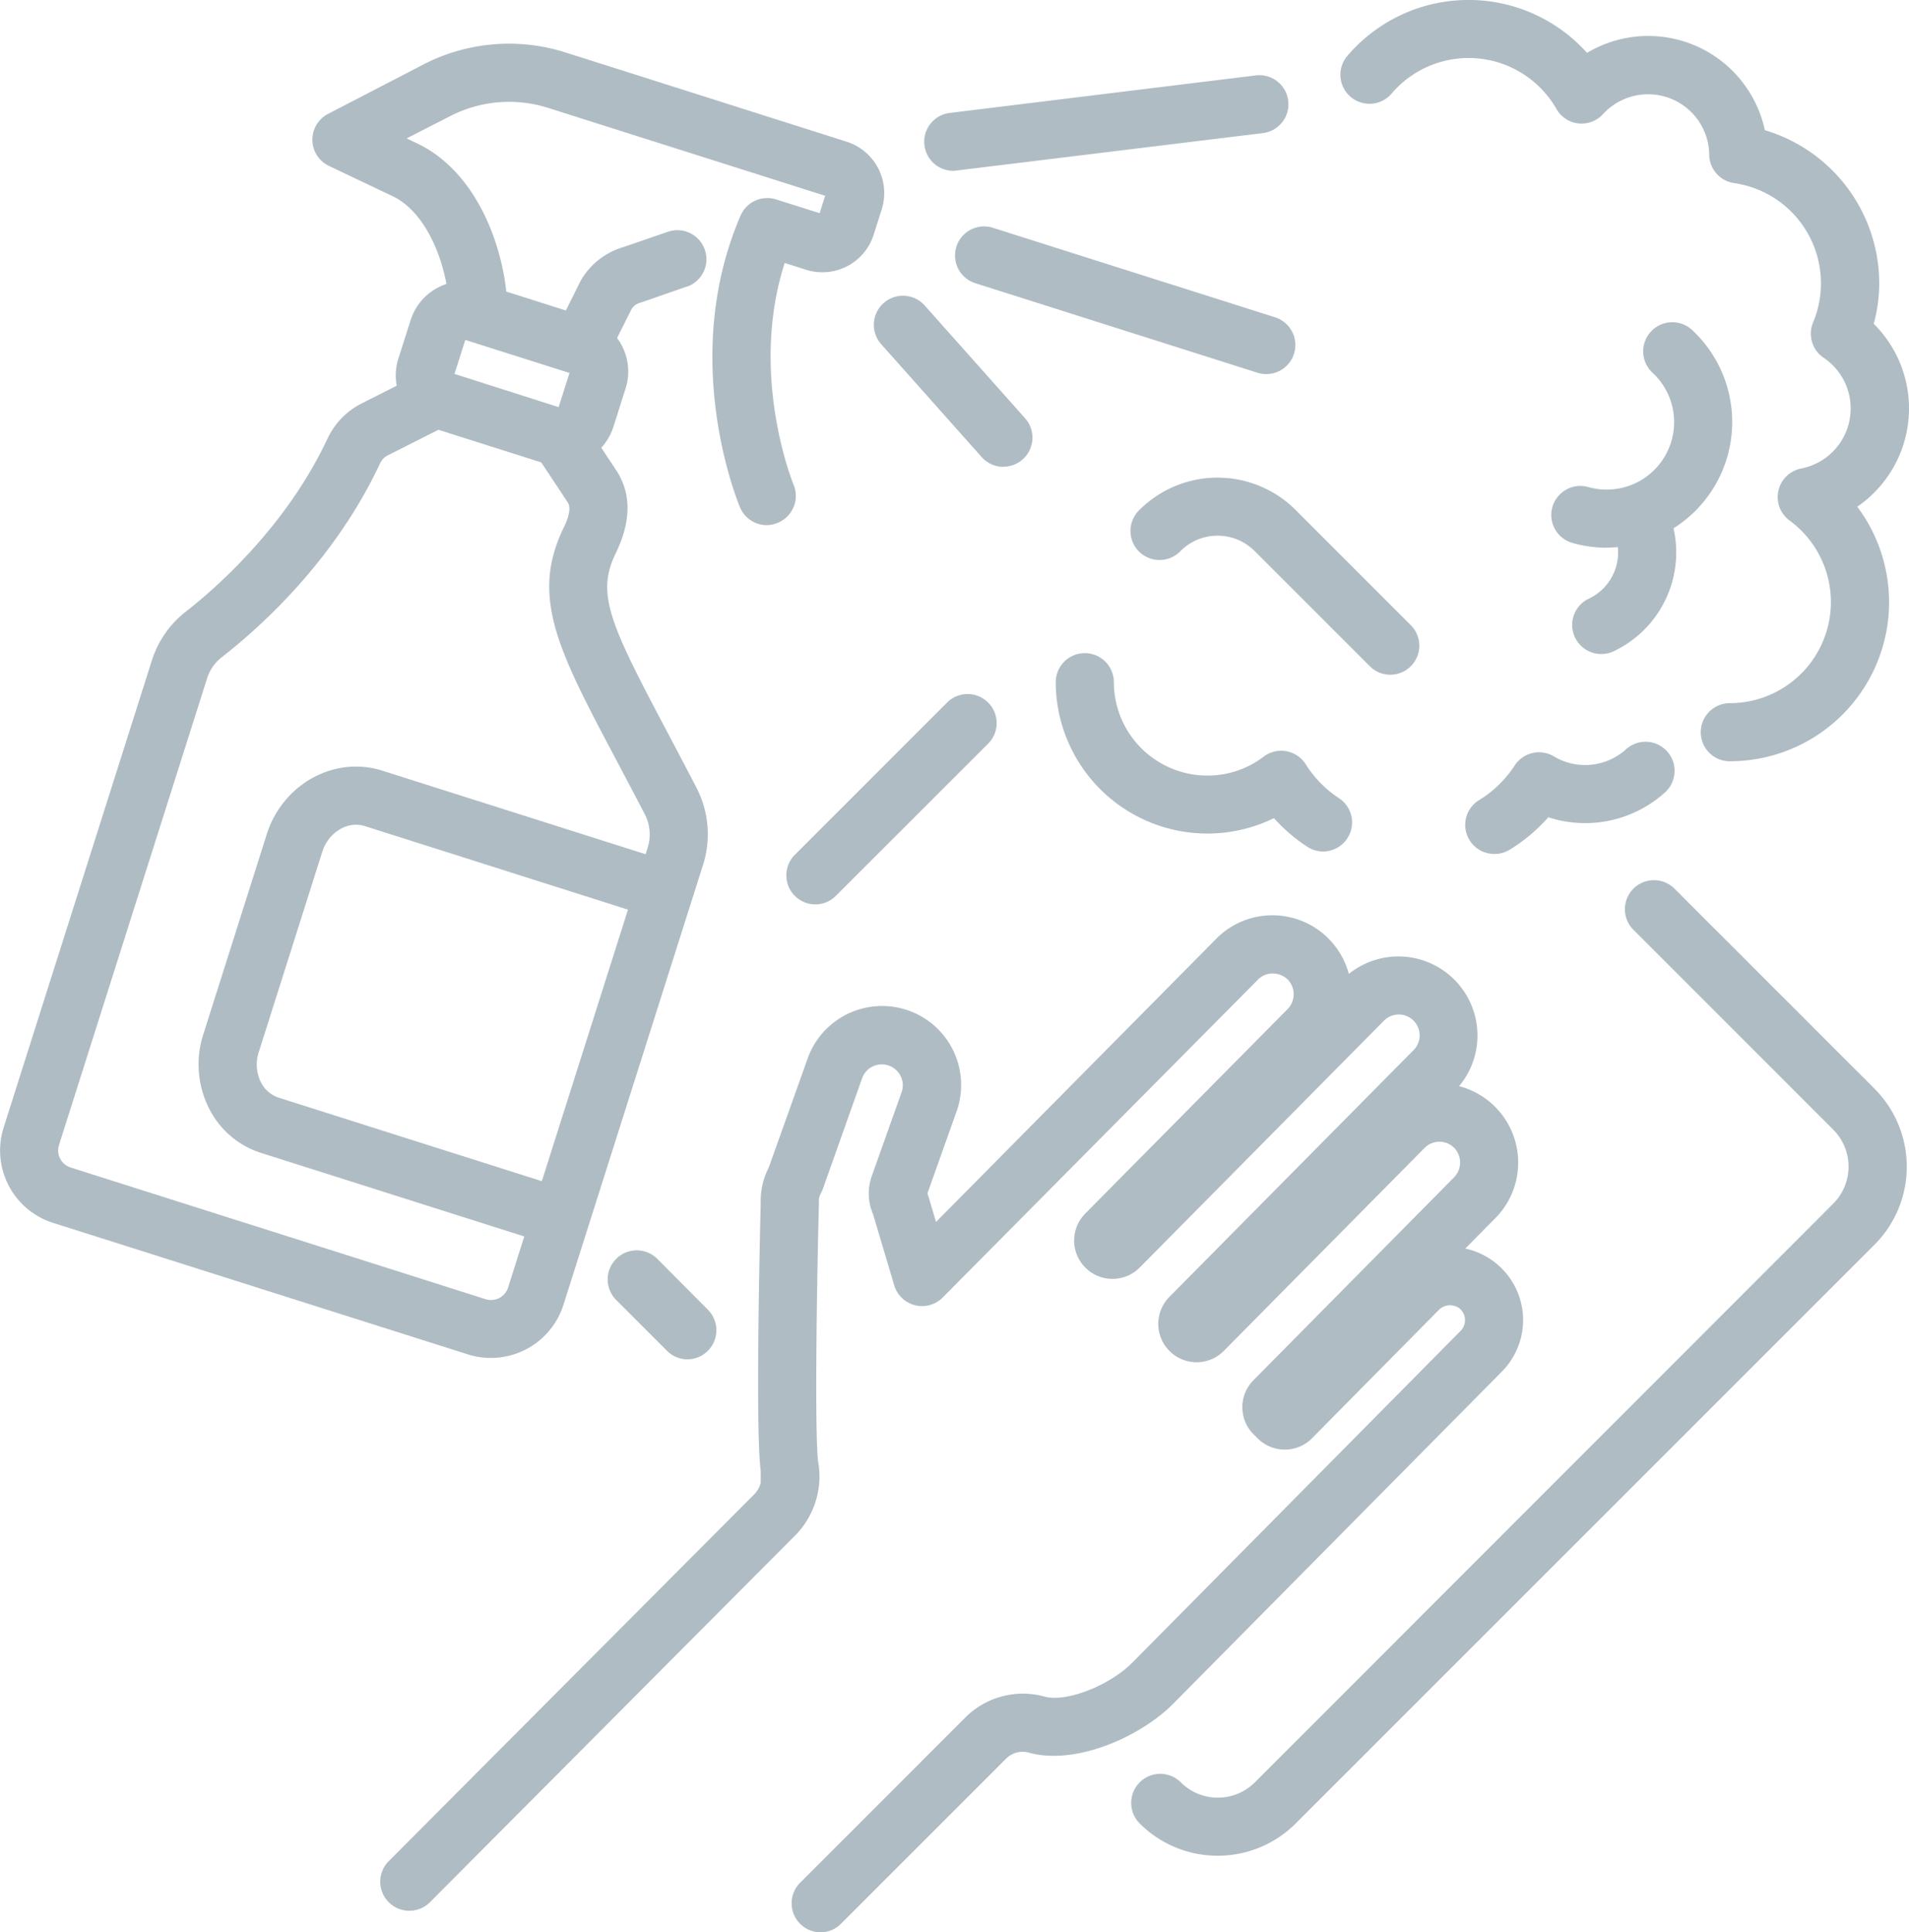 <?xml version="1.0" encoding="UTF-8"?>
<svg xmlns="http://www.w3.org/2000/svg" id="Layer_1" data-name="Layer 1" viewBox="0 0 541.32 547.92">
  <defs>
    <style>.cls-1{opacity:0.5;}.cls-2{fill:#5f7a89;}</style>
  </defs>
  <g class="cls-1">
    <path class="cls-2" d="M644.66,661.17a8.24,8.24,0,0,1-5.82-14.06l46.77-46.78a23.11,23.11,0,0,1,22.57-6c6.07,1.69,18.38-3.09,24.87-9.64l93.12-94.1a4.33,4.33,0,0,0-.1-6.11l-.26-.23a4.48,4.48,0,0,0-5.93.52L784,521.07a10.75,10.75,0,0,1-7.67,3.22h-.05a10.78,10.78,0,0,1-7.64-3.14L767.46,520a10.88,10.88,0,0,1-.07-15.38l56.89-57.53a6,6,0,0,0,0-8.39,5.91,5.91,0,0,0-4.17-1.7h0a5.91,5.91,0,0,0-4.18,1.74L759,496.29a10.82,10.82,0,0,1-7.67,3.23h-.06A10.87,10.87,0,0,1,743.55,481l69.26-70a5.92,5.92,0,0,0-4.21-10.08h0a5.94,5.94,0,0,0-4.19,1.74l-69.26,70a10.87,10.87,0,1,1-15.46-15.29h0l57.4-58a6,6,0,0,0,0-8.39,6.14,6.14,0,0,0-4.2-1.69A5.82,5.82,0,0,0,768.7,391l-89.42,90.16a8.24,8.24,0,0,1-13.75-3.44l-6-20.16a14.79,14.79,0,0,1-.38-10.79l8.39-23.59a5.94,5.94,0,1,0-11.18-4h0L645.28,450.4a8.23,8.23,0,0,1-.56,1.25,4.12,4.12,0,0,0-.55,2.27q0,.31,0,.63c-.81,31.8-1.09,67.62-.18,73.42a4.48,4.48,0,0,0,.11.62,23.83,23.83,0,0,1-6.62,20L534,652.51a8.25,8.25,0,1,1-11.7-11.63h0L625.81,537a7.15,7.15,0,0,0,1.86-3.3v-3.39c-1.51-11.62-.28-64.36,0-75.86a20.6,20.6,0,0,1,2.26-10.1l10.93-30.61a22.41,22.41,0,0,1,42.46,14.36c-.08.22-.15.43-.23.64l-8.15,22.91c.09.22.16.44.23.66l2.21,7.43,79.48-80.31a22.3,22.3,0,0,1,15.81-6.64h.12a22.41,22.41,0,0,1,21.65,16.62,22.42,22.42,0,0,1,31.27,31.83A22.4,22.4,0,0,1,836,458.65l-8.54,8.64a20.74,20.74,0,0,1,10.36,34.9l-93.12,94.1c-9.45,9.55-27.82,17.59-41,13.93a6.63,6.63,0,0,0-6.47,1.72l-46.81,46.81A8.2,8.2,0,0,1,644.66,661.17Z" transform="translate(-411.96 -113.26)"></path>
    <path class="cls-2" d="M757.28,639.45a31.18,31.18,0,0,1-22.14-9.15,8.24,8.24,0,1,1,11.65-11.66,14.85,14.85,0,0,0,21,0l164-164.08a14.85,14.85,0,0,0,0-21L875,376.76a8.24,8.24,0,0,1,11.65-11.65l56.83,56.83a31.3,31.3,0,0,1,0,44.27h0L779.37,630.3A31.2,31.2,0,0,1,757.28,639.45Z" transform="translate(-411.96 -113.26)"></path>
    <path class="cls-2" d="M806.21,304.58a8.16,8.16,0,0,1-5.82-2.41L767.72,269.5a14.85,14.85,0,0,0-21,0,8.24,8.24,0,0,1-11.92-11.38l.27-.27a31.33,31.33,0,0,1,44.27,0L812,290.52a8.23,8.23,0,0,1-5.83,14.06Z" transform="translate(-411.96 -113.26)"></path>
    <path class="cls-2" d="M643.17,369.7a8.24,8.24,0,0,1-5.82-14.07l43.3-43.3A8.24,8.24,0,0,1,692.28,324L649,367.26A8.21,8.21,0,0,1,643.17,369.7Z" transform="translate(-411.96 -113.26)"></path>
    <path class="cls-2" d="M606.93,498.7a8.19,8.19,0,0,1-5.82-2.42l-14.42-14.41a8.24,8.24,0,1,1,11.66-11.66h0l14.41,14.49a8.25,8.25,0,0,1-5.83,14Z" transform="translate(-411.96 -113.26)"></path>
    <path class="cls-2" d="M629.41,262.16a8.21,8.21,0,0,1-7.59-5c-.72-1.7-17.4-42.2.15-82.79a8.24,8.24,0,0,1,10-4.58l12.41,3.91,1.56-4.93-78.5-24.9a36.56,36.56,0,0,0-28,2.4l-12.16,6.23,3,1.44c15.33,7.27,23.45,25.78,25.25,42l16.89,5.36,4.1-8.25.33-.59a20.69,20.69,0,0,1,12-9.18L601.29,179a8.24,8.24,0,0,1,5.49,15.54l-.12,0L594,198.94l-.52.16a4.3,4.3,0,0,0-2.38,1.69L584,215a8.23,8.23,0,0,1-9.86,4.18l-29-9.2a8.23,8.23,0,0,1-5.75-7.74c-.08-12.5-5.82-28.5-16.14-33.37l-18-8.56a8.24,8.24,0,0,1-.26-14.76l26.82-13.9a52.92,52.92,0,0,1,40.62-3.48l79.62,25.27A15.3,15.3,0,0,1,662,172.57l-2.3,7.24a15.27,15.27,0,0,1-19.17,9.94l-6.06-1.93c-10.21,31.71,2.38,62.58,2.52,62.88a8.24,8.24,0,0,1-4.42,10.77A8.12,8.12,0,0,1,629.41,262.16Z" transform="translate(-411.96 -113.26)"></path>
    <path class="cls-2" d="M570.81,245.31a15.67,15.67,0,0,1-4.76-.74l-30.88-9.8h0A15.8,15.8,0,0,1,524.9,215l3.51-11a15.79,15.79,0,0,1,19.81-10.26l30.88,9.8a15.8,15.8,0,0,1,10.27,19.81l-3.51,11.05A15.8,15.8,0,0,1,570.81,245.31Zm.23-16.45Zm-30.21-9.58,29.54,9.42,3.08-9.71-29.54-9.37Z" transform="translate(-411.96 -113.26)"></path>
    <path class="cls-2" d="M551.16,498.3a21.36,21.36,0,0,1-6.5-1L427,460a21.53,21.53,0,0,1-14-27.05h0l42-132.35a28.49,28.49,0,0,1,9.66-13.92c8.16-6.37,28.42-23.91,40.19-49.1a21.3,21.3,0,0,1,9.67-9.93l17.28-8.72a8.24,8.24,0,0,1,7.43,14.71l-17.28,8.72a4.75,4.75,0,0,0-2.17,2.19c-12.8,27.41-33.67,46.3-45,55.12a12.15,12.15,0,0,0-4.09,5.92l-42,132.34a5.07,5.07,0,0,0,3.29,6.37l117.68,37.34a5.07,5.07,0,0,0,6.37-3.29h0l39.6-124.8a12.41,12.41,0,0,0-.86-9.46c-3-5.79-5.83-11.14-8.33-15.86-16.14-30.46-24.14-45.72-14.7-65.22,1.7-3.49,2.11-5.94,1.22-7.29L563.87,242a8.24,8.24,0,0,1,13.74-9.11l9.07,13.69c4.34,6.56,4.29,14.5-.14,23.6-5.6,11.5-1.63,19.92,14.45,50.3,2.51,4.75,5.36,10.14,8.39,16a28.65,28.65,0,0,1,1.94,22l-39.6,124.8A21.59,21.59,0,0,1,551.16,498.3Z" transform="translate(-411.96 -113.26)"></path>
    <path class="cls-2" d="M570,466.41a8.15,8.15,0,0,1-2.5-.38L486,440.18a25,25,0,0,1-15.11-13.35,27.69,27.69,0,0,1-1.28-20.28l18-56.76c4.52-14.25,19.23-22.33,32.79-18l81.45,25.85a8.24,8.24,0,0,1-5,15.71L515.43,347.5c-4.89-1.55-10.32,1.73-12.09,7.31l-18,56.76a11.26,11.26,0,0,0,.46,8.25,8.66,8.66,0,0,0,5.21,4.69l81.45,25.85A8.24,8.24,0,0,1,570,466.45Z" transform="translate(-411.96 -113.26)"></path>
    <path class="cls-2" d="M771,219.33a7.77,7.77,0,0,1-2.49-.39l-80-25.38a8.24,8.24,0,1,1,5-15.71l80,25.38a8.24,8.24,0,0,1-2.49,16.1Z" transform="translate(-411.96 -113.26)"></path>
    <path class="cls-2" d="M682.28,161.7a8.24,8.24,0,0,1-1-16.42l86.79-10.64a8.24,8.24,0,1,1,2,16.36l-86.79,10.6A6.78,6.78,0,0,1,682.28,161.7Z" transform="translate(-411.96 -113.26)"></path>
    <path class="cls-2" d="M696.49,245.63a8.25,8.25,0,0,1-6.16-2.76l-28.48-32a8.25,8.25,0,0,1,12.31-11l28.48,32a8.25,8.25,0,0,1-6.15,13.73Z" transform="translate(-411.96 -113.26)"></path>
    <path class="cls-2" d="M902.47,329.12a8.24,8.24,0,0,1,0-16.48,28.67,28.67,0,0,0,16.93-51.8,8.25,8.25,0,0,1,3.33-14.74,17.34,17.34,0,0,0,6.35-31.4,8.21,8.21,0,0,1-3-10,28.72,28.72,0,0,0-22.36-39.52,8.24,8.24,0,0,1-7.09-8.06,17.33,17.33,0,0,0-30.15-11.46,8.22,8.22,0,0,1-11.63.45,8.41,8.41,0,0,1-1.57-2,28.69,28.69,0,0,0-46.79-4.23,8.24,8.24,0,0,1-12.59-10.63,45.14,45.14,0,0,1,63.6-5.35,46,46,0,0,1,4.48,4.35,33.82,33.82,0,0,1,50.42,21.92,45.39,45.39,0,0,1,32.44,43.32,44.82,44.82,0,0,1-1.56,11.58,33.79,33.79,0,0,1,.2,47.8,33.26,33.26,0,0,1-4.87,4.07,45.11,45.11,0,0,1-36.14,72.17Z" transform="translate(-411.96 -113.26)"></path>
    <path class="cls-2" d="M835.67,355.4a8.24,8.24,0,0,1-4.29-15.27,31.83,31.83,0,0,0,10.07-9.8,8.24,8.24,0,0,1,11.12-2.6,17.29,17.29,0,0,0,20.46-2,8.24,8.24,0,1,1,11.08,12.2h0A33.79,33.79,0,0,1,851,345a47.9,47.9,0,0,1-11,9.22A8.11,8.11,0,0,1,835.67,355.4Z" transform="translate(-411.96 -113.26)"></path>
    <path class="cls-2" d="M787.16,354.7a8.1,8.1,0,0,1-4.5-1.34,48.21,48.21,0,0,1-9.46-8.11,43,43,0,0,1-61.87-38.55,8.24,8.24,0,0,1,16.48,0,26.51,26.51,0,0,0,26.47,26.47,26.2,26.2,0,0,0,16-5.36,8.23,8.23,0,0,1,11.52,1.57c.15.2.29.4.42.61a31.65,31.65,0,0,0,9.46,9.61,8.24,8.24,0,0,1-4.52,15.1Z" transform="translate(-411.96 -113.26)"></path>
    <path class="cls-2" d="M867.6,268.57a35.6,35.6,0,0,1-10-1.43,8.24,8.24,0,0,1,4.6-15.82,19.12,19.12,0,0,0,18.5-32.24,8.26,8.26,0,1,1,11.34-12,35.61,35.61,0,0,1-24.44,61.45Z" transform="translate(-411.96 -113.26)"></path>
    <path class="cls-2" d="M866.05,298.7A8.24,8.24,0,0,1,862.51,283a14.47,14.47,0,0,0,6.9-19.26l0-.05a8.24,8.24,0,0,1,14.9-7,31,31,0,0,1-14.72,41.21A8.23,8.23,0,0,1,866.05,298.7Z" transform="translate(-411.96 -113.26)"></path>
  </g>
</svg>
